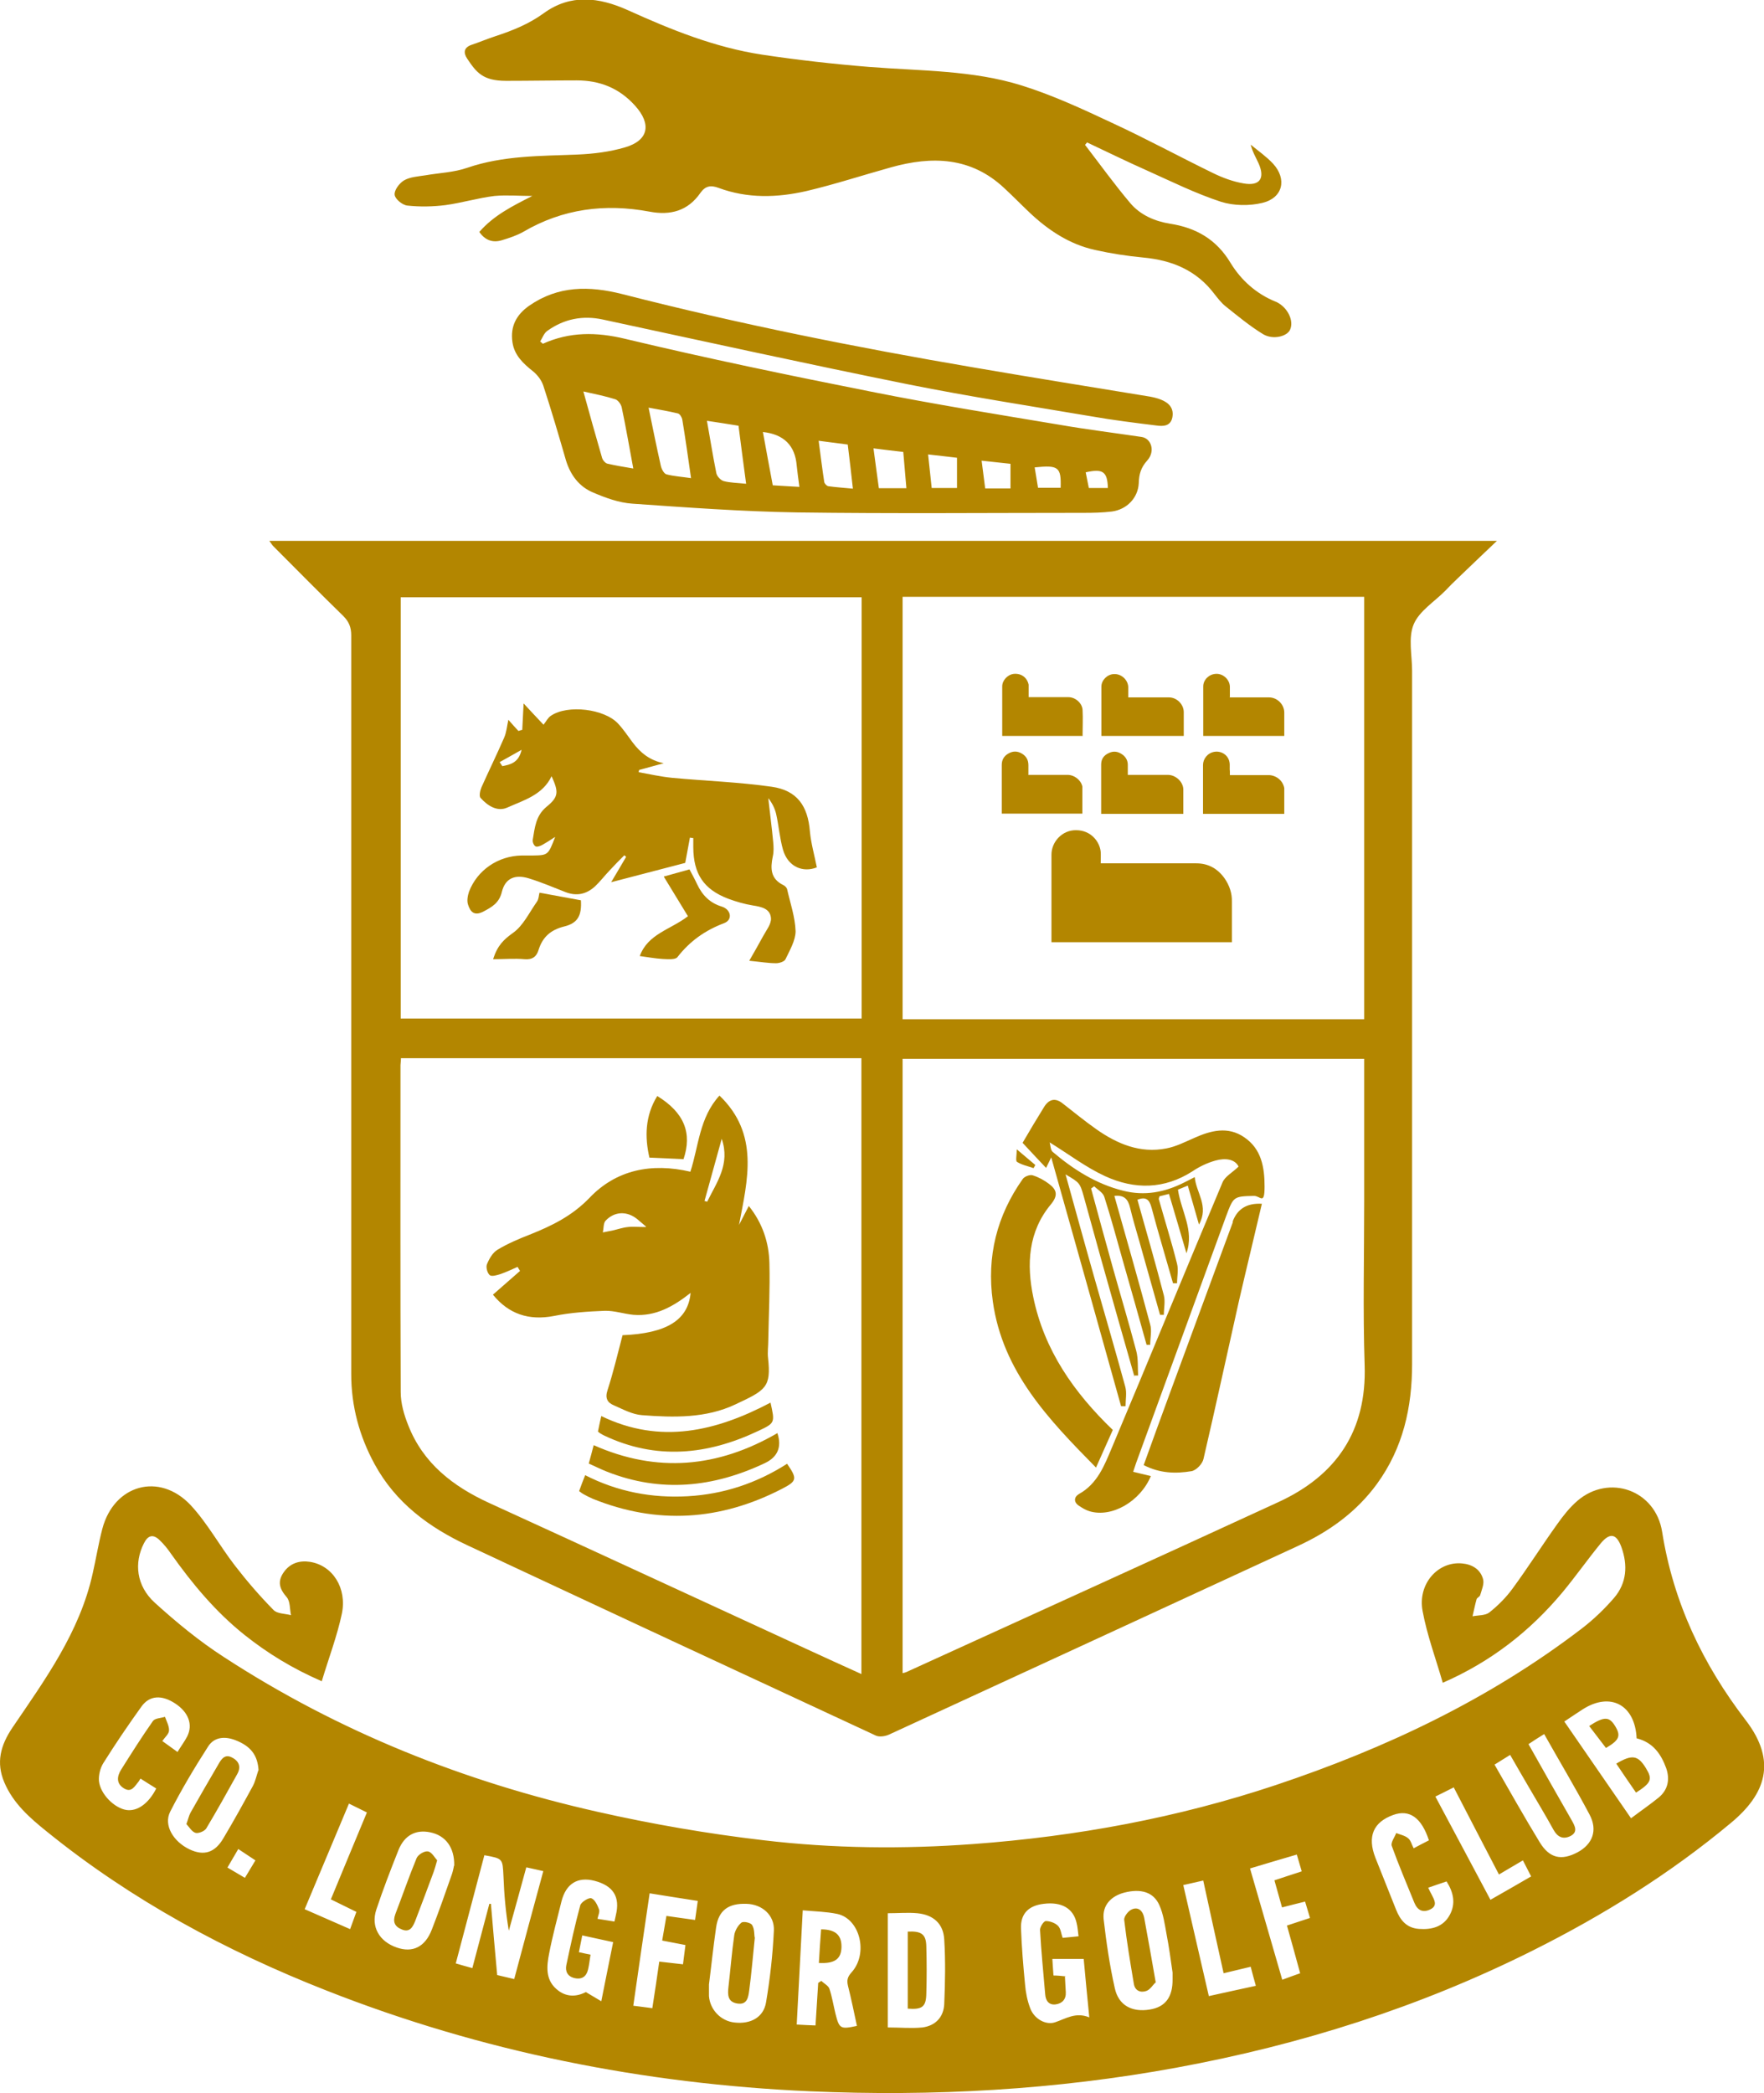 <svg xmlns="http://www.w3.org/2000/svg" id="Layer_1" viewBox="0 0 788 934.7"><defs><style>      .st0 {        fill: #b38600;      }    </style></defs><g id="Layer_11" data-name="Layer_1"><g><path class="st0" d="M143.7,750.7c-13.1-5.7-24.2-12.5-34.5-20.7-12.9-10.3-23.3-22.8-32.8-36.2-1.5-2.2-3.2-4.3-5.1-6.1-2.9-2.8-5.2-2.2-7,1.4-4.5,8.8-3.4,19,4.8,26.5,9.7,8.8,19.9,17.2,30.9,24.3,51.3,33.4,107.4,55.7,166.9,69.1,24.4,5.5,49.2,9.8,74.1,12.7,31.1,3.7,62.5,4,93.8,1.7,46.1-3.4,91.2-11.7,135-26.3,49.1-16.4,95.5-38.3,136.9-70,5.2-4,10.1-8.7,14.4-13.7,5.6-6.6,6.1-14.5,3.2-22.6-2.2-6-5.1-6.6-9.2-1.7-5.9,7.2-11.3,14.9-17.2,22-14.4,17.2-31.7,30.8-53.4,40.3-3.1-10.8-7-21.2-9-32-2.3-12.1,6.8-22.3,17.6-21.3,4.5.4,8.2,2.6,9.4,7,.6,2.1-.6,4.8-1.3,7.2-.2.7-1.4,1.1-1.6,1.8-.7,2.5-1.2,5.1-1.8,7.6,2.6-.5,5.7-.3,7.5-1.7,3.9-3.1,7.5-6.7,10.4-10.7,6.9-9.4,13.1-19.2,19.9-28.7,2.7-3.8,5.6-7.5,9.1-10.5,14-12,34.8-4.9,37.8,13.9,5,31.6,18.2,59.2,37.4,84.2,14.1,18.4,8.7,33-6.6,45.7-27.2,22.7-57.1,41.3-88.7,57.1-50.4,25.2-103.4,42-158.8,52.2-54.3,10-109,13-164,10.6-74.4-3.3-146.7-17.7-216-45-44.8-17.6-87.1-40.4-124.8-70.9-7.6-6.1-15.1-12.6-19.1-22.1-3.7-8.8-1.7-16.4,3.6-24.3,14.6-21.5,30.1-42.7,35.9-68.9,1.5-6.6,2.6-13.4,4.3-19.9,5.2-19.8,25.5-25.5,39.5-10.6,7.5,8.1,12.9,18.1,19.7,26.9,5.4,7,11.1,13.6,17.3,19.9,1.6,1.7,5.2,1.6,7.8,2.3-.6-2.7-.3-6.1-1.9-8-3.2-3.7-4.3-6.9-1.4-11.1,2.9-4.2,7.2-5.4,11.8-4.7,10.1,1.6,16.6,11.7,14.2,23.2-2.1,9.9-5.8,19.6-8.9,29.9v.2ZM731.1,776.2c-.7-15-11.7-20.8-24-13-2.7,1.7-5.4,3.6-8.3,5.5,10,14.5,19.8,28.7,29.8,43.2,4.5-3.4,8.6-6.2,12.4-9.3,4.2-3.5,5-8.2,3.3-13.1-2.3-6.3-5.9-11.5-13.2-13.3h0ZM216.4,828.3c-4.3,16.3-8.5,32.2-12.8,48.4,2.7.8,4.8,1.4,7.4,2.1,2.6-9.8,5.1-19.2,7.6-28.7h.7c.9,10.6,1.8,21.1,2.8,31.8,2.6.6,5.1,1.2,7.6,1.8,4.4-16.4,8.6-32.2,13-48.2-2.3-.5-4.7-1.1-7.6-1.7-2.6,9.6-5.2,18.9-7.8,28.3-1.4-8.2-2.1-16.3-2.4-24.4-.4-7.8-.2-7.8-8.5-9.3h0ZM523.8,883.8c0-1,0-2,0-3-.8-5.7-1.6-11.5-2.7-17.2-.8-4.4-1.4-8.9-3.2-12.9-2.6-5.9-8.3-7.5-15.7-5.6-6,1.6-9.8,5.7-9.2,11.8,1.2,10.4,2.7,20.7,5,30.9,1.7,7.7,7.7,10.8,15.6,9.5,7-1.1,10.3-5.6,10.2-13.5h0ZM358.6,852.9c-.9,17.4-1.8,34.2-2.7,51.1,3.2.2,5.6.3,8.4.4.4-6.5.8-12.8,1.2-19,.5-.3.9-.6,1.4-.9,1.2,1.2,3.1,2.1,3.6,3.5,1.2,3.6,1.8,7.4,2.7,11.1,1.7,6.8,2.2,7.1,9.6,5.5-1.3-6-2.5-12-4-17.9-.6-2.5-.2-4,1.6-6,7.6-8.4,3.8-23.9-6.4-26.1-4.8-1-9.8-1.1-15.4-1.6h0ZM396.6,905.3c5.4,0,10.5.5,15.5,0,5.8-.8,9.4-4.6,9.7-10.4.4-9.6.6-19.3,0-28.9-.4-7.1-4.9-11-12-11.7-4.2-.4-8.5,0-13.2,0v51.1h0ZM316.7,886.1v5.2c.5,6.2,5.4,11.2,11.5,11.8,7.1.8,12.9-2.3,14-9,1.8-10.6,3-21.4,3.5-32.1.3-6.9-5.3-11.7-12.2-11.9-8.1-.3-12.5,2.9-13.6,10.5-1.3,8.9-2.2,17.8-3.2,25.5h0ZM115.5,790.5c-.4-6.7-3.4-10.8-10.4-13.5-4.7-1.8-9.4-1.4-12.1,2.8-6.1,9.5-11.9,19.2-17,29.2-3,6,1.4,13.3,8.7,16.8,6.4,3,11.3,1.5,15.1-5,4.6-7.7,8.9-15.5,13.2-23.4,1.1-2.1,1.6-4.6,2.4-6.9h.1ZM202.9,833.1c.2-8.2-3.9-13.5-10.6-14.9-6.5-1.4-11.6,1.2-14.3,7.9-3.5,8.8-6.9,17.6-9.9,26.6-2.5,7.6,1.3,14.2,9.1,16.9,7.1,2.5,12.7-.2,15.7-8,3.2-8.2,6.1-16.5,9-24.8.5-1.5.8-3.2.9-3.7h.1ZM475.7,882.3c.1,2.6.3,4.9.4,7.2.2,3.2-1.6,5.1-4.5,5.5-3.1.4-4.5-1.7-4.7-4.5-.8-9.6-1.8-19.2-2.3-28.8,0-1.3,1.6-3.9,2.6-3.9,1.8,0,4.1.8,5.4,2.1s1.4,3.5,2.1,5.4c2.4-.2,4.7-.5,7.1-.7-.3-2.2-.4-4.2-.9-6.1-1.5-6.4-6.7-9.4-14.7-8.4-6.8.8-10.4,4.5-10.1,11.1.3,8.3,1,16.6,1.8,24.9.3,3.6,1,7.2,2.3,10.6,1.7,4.7,6.9,7.7,11.1,6.3,4.8-1.6,9.2-4.7,15.3-2.2-.9-9.5-1.8-18-2.5-26.1h-14c.2,2.8.3,5.1.5,7.4,2,0,3.4.2,5.5.4l-.4-.2ZM274.5,857.9c.3-1.1.4-1.9.6-2.7,2-8.2-1.1-13.2-9.6-15.4-7.5-1.9-12.7,1.3-14.7,9.3-1.9,7.7-4,15.4-5.5,23.2-1.1,5.6-1.7,11.5,3.2,15.8,4.2,3.8,9,3.6,13.2,1.4,2.4,1.4,4.4,2.6,6.9,4.1,1.8-9.2,3.6-17.8,5.3-26.4-4.8-1-9.1-2-13.8-3-.5,2.6-1,4.9-1.5,7.5,2,.4,3.5.8,5.2,1.1-.4,2.4-.6,4.5-1.1,6.6-.7,3-2.6,4.6-5.9,3.9-3.3-.7-4.4-3.1-3.8-5.9,1.9-8.9,3.8-17.8,6.2-26.6.4-1.5,3.7-3.5,4.9-3.2,1.6.5,2.8,3.1,3.5,5,.4,1.1-.4,2.7-.7,4.2,2.6.4,4.9.8,7.5,1.2h.1ZM667.6,787.9c6.8,11.8,13.3,23.4,20.2,34.7,4.4,7.2,9.7,8.3,16.9,4.5,6.7-3.6,9.1-9.8,5.4-16.8-6.4-12.1-13.5-23.9-20.3-36-2.6,1.6-4.8,3-7,4.5,6.5,11.6,12.9,22.8,19.3,34,1.4,2.5,3,5.3-.7,7.1-3.2,1.5-5.6.4-7.4-2.8-3.5-6.4-7.3-12.6-11-19-2.8-4.8-5.6-9.6-8.4-14.5-2.5,1.5-4.4,2.8-6.9,4.3h0ZM638.3,821.7c-3.3-10.1-8.7-13.9-15.9-11.3-8.9,3.2-11.7,9.6-8,19.1,3,7.7,6.2,15.4,9.2,23.1,1.9,4.8,4.7,8.3,10.3,8.7,5.7.4,10.8-.9,13.7-6.2,2.8-5.1,1.7-10.1-1.4-15-2.9,1-5.4,1.8-8.2,2.8.6,1.3,1,2.1,1.5,3,1.2,2.4,2.9,5-.6,6.7-3.3,1.6-5.7.4-7.1-3-3.4-8.4-7-16.8-10.1-25.4-.5-1.5,1.3-3.8,2-5.7,1.8.7,3.9,1.1,5.3,2.3,1.2.9,1.6,2.8,2.5,4.5,2.3-1.2,4.5-2.4,6.9-3.6h-.1ZM62.8,794.1c-.3.4-.5.9-.8,1.3-1.8,2.1-3.2,5.3-6.7,3.1s-3-5.4-1.2-8.3c4.6-7.3,9.2-14.6,14.2-21.7.9-1.3,3.5-1.3,5.4-1.9.7,2,1.9,4.1,1.8,6.1,0,1.5-1.8,3-3,4.7,2.3,1.7,4.5,3.2,6.8,4.9,1.5-2.5,3.1-4.6,4.3-6.9,2.7-5.3.6-10.9-5.4-14.8-6-3.9-11.4-3.6-15,1.4-5.9,8.2-11.6,16.6-17,25.2-1.4,2.2-2.2,5.4-2,8,.6,6,7,12.2,12.3,13,4.9.7,9.9-2.9,13.3-9.6-2.2-1.4-4.4-2.7-7-4.4h0ZM290.2,845.4c-2.5,16.9-4.9,33.4-7.3,50.2,3.1.4,5.7.7,8.5,1.1,1.1-7.1,2.1-13.7,3.1-20.8,3.5.4,6.8.8,10.6,1.2.4-2.9.7-5.6,1.1-8.6-3.6-.7-6.8-1.3-10.4-2,.7-3.9,1.3-7.5,1.9-11,4.7.7,8.7,1.2,12.8,1.8.5-3.2.8-5.8,1.2-8.5-7.2-1.1-14-2.2-21.5-3.4h0ZM581.5,835.6c-.8-2.6-1.4-4.9-2.2-7.5-7.2,2.1-13.9,4.1-20.9,6.2,4.9,16.8,9.6,33.1,14.4,49.7,3-1.1,5.4-2,8-2.9-2-7.3-3.9-14.3-5.9-21.3,3.5-1.2,6.8-2.2,10.3-3.4-.8-2.6-1.5-4.9-2.2-7.3-3.7.9-6.8,1.7-10.3,2.6-1.2-4.3-2.3-8.2-3.4-12.1,4.3-1.4,8.1-2.7,12.2-4h0ZM155.9,805.3c-6.6,15.8-13.2,31.4-19.8,47.2,6.8,3,13.4,5.9,20.3,8.9,1-2.8,1.9-5.2,2.8-7.7-4-2-7.5-3.7-11.4-5.6,5.4-13.1,10.7-25.8,16.1-38.8-2.6-1.3-5.1-2.5-7.9-3.9h-.1ZM528.6,841.8c3.8,16.7,7.6,32.9,11.4,49.5,7.3-1.6,14-3.1,21-4.6-.9-3.2-1.6-5.8-2.3-8.5-4.2,1-8,1.9-12.1,2.9-3.1-14-6.1-27.5-9.1-41.4-2.9.7-5.4,1.2-8.8,2h-.1ZM684,837.9c-1.3-2.6-2.5-4.8-3.7-7.2-3.7,2.2-7.2,4.2-10.7,6.3-6.8-13.1-13.5-25.9-20.2-38.9-2.8,1.4-5.3,2.7-8.2,4.1,8.4,15.6,16.4,30.8,24.6,46.1,6.3-3.6,12.1-6.9,18.1-10.4h.1ZM106.4,825.7c-1.7,2.8-3.1,5.4-4.8,8.2,2.7,1.6,5.1,3,7.8,4.6,1.7-2.8,3.1-5.2,4.7-7.8-2.6-1.7-4.8-3.2-7.7-5.1h0Z"></path><path class="st0" d="M120.4,241.5h548.3c-6.5,6.2-12.1,11.5-17.7,16.9-1.8,1.7-3.6,3.5-5.3,5.3-4.9,5-11.7,9.1-14.2,15.1s-.7,13.8-.7,20.8v309.4c0,19.4-4,37.5-15.7,53.6-9.2,12.6-21.4,21.3-35.3,27.7-60.9,28.1-121.7,56.2-182.6,84.2-1.7.8-4.3,1.2-5.9.5-60.8-28.2-121.6-56.5-182.3-84.9-17.4-8.1-32.3-19.1-41.7-36.4-6.8-12.5-10.4-25.9-10.4-40.1v-329.9c0-3.6-1-6.1-3.6-8.7-10.5-10.2-20.8-20.7-31.2-31.1-.5-.5-.9-1.2-1.8-2.4h.1ZM609.5,472.8h-206.3v274.3c.8-.2,1.3-.3,1.7-.5,55.4-25.3,110.9-50.4,166.2-75.9,25.9-11.9,39.5-31.8,38.5-61.2-.8-24.3-.2-48.7-.2-73v-63.7h0ZM179.1,472.6c0,1.4-.2,2.2-.2,3,0,48.7-.1,97.3.1,146,0,5,1.5,10.2,3.4,14.9,6.7,17,20,27.2,36.1,34.6,47.1,21.5,94.1,43.3,141.1,64.9,8.3,3.8,16.5,7.6,25.2,11.5v-275h-205.7ZM403.2,266.5v188.6h206.2v-188.6h-206.2ZM384.9,454.8v-188.1h-205.9v188.1h205.9Z"></path><path class="st0" d="M214.1,103.6c6.4-7.4,14.8-11.6,23.7-16.1-5.7,0-11.4-.5-16.9,0-7.4.9-14.6,3.1-22,4.1-5.6.7-11.3.8-16.9.2-2.2-.2-5.5-2.9-5.7-4.8-.3-2,2.1-5.2,4.1-6.4,2.7-1.6,6.3-1.8,9.5-2.3,6.3-1.1,12.9-1.3,18.9-3.4,16.1-5.5,32.7-5.2,49.3-5.9,7.1-.3,14.3-1.2,21.1-3.2,10.6-3.1,11.9-10.4,4.5-18.6-7.1-7.9-15.8-11.3-26.1-11.3s-21,.2-31.5.2-13.3-3.8-17.4-9.9c-1.8-2.7-1.5-5,2-6.2,3.6-1.2,7.1-2.7,10.8-3.9,7.6-2.5,14.8-5.4,21.4-10.2,12-8.7,24.6-7.2,37.7-1.3,19.2,8.7,38.8,16.6,59.8,19.8,15.9,2.4,32,4.2,48,5.5,22.9,1.8,46.1,1.4,68.1,8.3,13.7,4.3,26.9,10.4,39.9,16.5,15.4,7.1,30.3,15.2,45.5,22.6,4.3,2.1,8.9,3.8,13.6,4.6,7.3,1.3,9.7-2.3,6.7-9-1.2-2.6-2.7-5.1-3.5-8.3,3.4,2.8,7,5.3,10,8.5,6.3,6.9,4.4,15.3-4.8,17.5-5.8,1.4-12.8,1.3-18.5-.5-11.3-3.7-22-9-32.9-13.9-9-4-18-8.4-26.9-12.6-.3.4-.6.7-.9,1.1,6.7,8.7,13.1,17.6,20.2,26,4.5,5.3,10.9,8.1,17.8,9.2,11.6,1.8,20.7,7,27,17.5,4.7,7.7,11.5,13.8,20.1,17.3.2,0,.3.1.5.2,4.9,2.4,7.8,8.3,6,12.3-1.3,3-7.6,4.7-12.1,2-5.9-3.6-11.3-8.1-16.7-12.4-1.9-1.5-3.5-3.6-5-5.5-8-10.6-18.9-15.1-31.8-16.3-7.3-.7-14.5-1.8-21.6-3.4-11.3-2.5-20.7-8.7-29.1-16.6-3.9-3.7-7.6-7.5-11.5-11.1-14.8-13.8-32.1-14.3-50.4-9.2-12.6,3.5-25.1,7.6-37.8,10.6-13.1,3-26.4,3.4-39.3-1.4-3.5-1.3-5.9-.9-8.1,2.2-5.6,8.1-13.4,10.2-22.8,8.4-19.8-3.7-38.7-1.3-56.3,9-3,1.7-6.4,2.8-9.7,3.8-4,1.2-7.5,0-10.1-3.9h0Z"></path><path class="st0" d="M242.5,153.5c12-5.4,23.9-5.3,36.8-2.2,36.4,8.7,73.1,16.3,109.9,23.6,28,5.6,56.2,10.1,84.3,14.8,12.1,2.1,24.3,3.6,36.4,5.4,4.4.6,6.3,6.4,2.6,10.5-2.8,3.1-3.7,6.1-3.8,10.1-.3,6.6-5.3,11.8-12,12.7-4.1.5-8.3.6-12.5.6-42.8,0-85.6.4-128.4-.2-24.5-.4-48.9-2.2-73.3-3.9-6-.4-12-2.6-17.6-5-6.2-2.6-10.1-7.8-12.1-14.4-3.2-11.1-6.5-22.3-10.1-33.3-.8-2.4-2.6-4.8-4.6-6.4-4.4-3.5-8.4-7.2-9.2-13.1-1-7,1.8-12.2,7.5-16.2,13-9,26.8-8.9,41.5-5.2,51.9,13.3,104.4,23.8,157.2,32.8,26.2,4.5,52.4,8.7,78.6,13,1.6.3,3.3.7,4.8,1.3,3.6,1.4,6,3.8,5.2,8-.8,4-4.2,4-7.1,3.6-9.7-1.2-19.4-2.4-29.1-4.1-27.2-4.6-54.4-8.8-81.4-14.2-45.7-9.2-91.2-19.2-136.7-29-9.1-2-17.5-.3-25,5.1-1.4,1-2.1,3.1-3.1,4.7.4.3.8.6,1.2,1h0ZM260.6,174.8c2.9,10.5,5.6,20.2,8.4,29.8.3.9,1.3,2.1,2.2,2.4,3.8.9,7.6,1.5,11.7,2.2-1.8-9.6-3.3-18.5-5.2-27.4-.3-1.3-1.6-3.1-2.8-3.5-4.4-1.4-8.9-2.3-14.3-3.5h0ZM289.7,181.9c1.9,9.2,3.6,17.7,5.5,26.1.3,1.4,1.4,3.5,2.5,3.8,3.4.9,7.1,1.1,11,1.7-1.3-9.1-2.5-17.6-3.9-26.1-.2-1.1-1.1-2.6-2-2.8-4.1-1-8.4-1.7-13.2-2.6h.1ZM333.3,216c-1.2-8.9-2.3-17.3-3.4-25.9-4.9-.8-9.4-1.5-14.1-2.2,1.5,8.4,2.7,16,4.2,23.4.3,1.4,1.9,3.1,3.2,3.5,3,.8,6.2.8,9.9,1.2h.2ZM357.1,217.4c-.5-3.7-.9-6.6-1.2-9.5-.7-9-5.8-14-15.1-15,1.4,7.9,2.9,15.6,4.4,23.8,3.8.2,7.4.5,11.9.7h0ZM365.7,196.8c.9,6.7,1.6,12.6,2.5,18.4.1.7,1.1,1.8,1.8,1.9,3.5.5,7.1.7,11,1.1-.8-7.1-1.5-13.4-2.3-19.7-4.5-.6-8.4-1.1-13.1-1.7h.1ZM392.7,218h12.2c-.5-5.5-.9-10.7-1.4-16.2-4.4-.5-8.7-1-13.3-1.6.8,6.3,1.6,11.8,2.4,17.8h0ZM414.6,203c.6,5.5,1.1,10.2,1.6,14.9h11.3v-13.5c-4.4-.5-8.3-1-13-1.5h.1ZM451.4,218v-10.9c-4.4-.5-8.4-.9-12.9-1.4.6,4.5,1.1,8.4,1.6,12.4h11.3ZM463.7,217.8h10.1c.3-9.3-1-10.2-11.6-9.1.5,3.1,1,6.1,1.5,9.1ZM494.9,217.9c-.2-7.4-2.3-8.7-9.9-7,.5,2.4.9,4.7,1.4,7h8.6-.1Z"></path><path class="st0" d="M730.8,800.4c-3.1-4.5-6-8.7-8.8-12.9,7.1-4.2,9.7-3.8,13.3,2.1,3,4.9,2.3,6.5-4.4,10.8h0Z"></path><path class="st0" d="M709.9,770.7c6.8-4.4,9-4.3,11.7.2,2.5,4.2,1.8,6.1-4.2,9.6-2.4-3.1-4.9-6.4-7.5-9.8Z"></path><path class="st0" d="M516.2,885.2c-1.2,1.1-2.4,3.2-4.1,3.8-2.5.9-5.1,0-5.6-3.2-1.6-9.5-3.2-19-4.3-28.5-.2-1.5,1.9-4.2,3.6-4.8,2.8-1.1,4.7.8,5.3,3.7,1.7,9.3,3.4,18.6,5.2,29.1h-.1Z"></path><path class="st0" d="M366.8,861.5c6.3,0,9.2,2.5,9.1,7.9-.1,5.3-3,7.5-10.1,7.1.3-5,.6-10,1-15Z"></path><path class="st0" d="M405.5,862.5c6.2-.3,8.2,1.2,8.3,6.7.2,7,.2,14,0,20.9-.1,6-1.8,7.3-8.3,6.8v-34.5h0Z"></path><path class="st0" d="M337.2,865.1c-.9,8.6-1.5,16.1-2.5,23.5-.4,3-.8,6.8-5.4,6-4.2-.7-4.3-3.8-3.9-7.3.9-7.7,1.5-15.5,2.6-23.2.3-2,1.6-4.3,3.2-5.6.9-.7,4.2,0,4.8,1.1,1.1,1.8.9,4.4,1.1,5.5h0Z"></path><path class="st0" d="M83.3,814.4c.8-2.2,1.1-3.7,1.8-5,4.1-7.2,8.2-14.4,12.4-21.5,1.3-2.3,2.9-4.9,6.2-3.1,3.3,1.7,4,4.4,2.2,7.5-4.5,8.1-9,16.2-13.8,24.2-.8,1.2-3.5,2.3-4.8,1.9-1.6-.5-2.8-2.6-4.1-4h.1Z"></path><path class="st0" d="M195.3,830.6c-.7,2.5-1.1,3.9-1.6,5.3-2.7,7.3-5.4,14.5-8.2,21.8-1.1,2.7-2.4,5.4-6.1,3.8-3.2-1.3-4-3.5-2.8-6.8,3.2-8.3,6.1-16.8,9.5-25,.7-1.6,3.5-3.3,5.1-3,1.7.3,3,2.8,4.1,4h0Z"></path><path class="st0" d="M506.8,614.8c-5-17.5-10-35-14.9-52.5-2.6-9.3-5.1-18.5-7.7-27.8-1.8-6.4-1.9-6.4-8.2-10.1,4.4,15.8,8.6,31.2,13,46.6,4.6,16.1,9.3,32.2,13.7,48.3.7,2.7.1,5.7.1,8.6-.7,0-1.3,0-2,0-10.3-36.8-20.6-73.6-31.2-111.1-1,2-1.6,3.3-2.3,4.7-3.4-3.6-6.8-7.2-10.5-11.2,3.1-5.3,6.3-10.7,9.6-16,2.1-3.4,4.9-4.3,8.3-1.6,5,3.9,9.9,7.9,15,11.5,9.4,6.6,19.6,10.9,31.3,8.6,4.3-.8,8.4-2.9,12.5-4.7,7.4-3.3,15-5.3,22.3-.3,7.7,5.2,9.1,13.4,9.1,22s-1.9,4.1-4.8,4.2c-9.1.2-9.1.3-12.4,9.1-13.4,36.7-26.8,73.5-40.2,110.2-.4,1.2-.8,2.4-1.3,3.9,2.8.7,5.3,1.3,7.9,1.9-4.7,11.3-17.4,18.7-27.4,15.7-1.7-.5-3.3-1.5-4.8-2.5-2.5-1.7-2-4,.1-5.2,8.3-4.6,11.4-12.9,14.7-20.7,16.6-39.4,32.8-79,49.4-118.4,1.1-2.7,4.4-4.4,7.2-7.1-1.7-3.4-6-3.9-10.3-2.7-3.6,1-7.2,2.7-10.3,4.8-12.6,8.1-25.9,8.2-39,2.2-8.5-3.9-16.1-9.7-24.8-15.1.4,1.5.4,3.4,1.3,4.2,9.3,7.9,19.5,14.4,31.6,17.4,9.5,2.4,18.4.7,27-3.6,1.5-.7,2.9-1.5,4.9-2.5.6,7,6.5,12.9,1.9,21.2-1.8-6.2-3.3-11.6-5-17.4-1.7.7-3.2,1.3-4.4,1.8,1.4,9.6,7.4,18.2,3.8,28.4-2.6-8.8-5.1-17.5-7.8-26.5-1.5.4-2.8.7-4.3,1.1,0,.5-.4,1-.2,1.4,2.7,9.6,5.7,19.1,8.1,28.7.7,2.7,0,5.8,0,8.7-.6,0-1.2,0-1.8,0-3.2-11.3-6.6-22.5-9.6-33.8-1-3.8-2.7-4.9-6.3-3.5,4,14.3,8.1,28.4,11.8,42.7.7,2.7,0,5.8,0,8.7h-1.7c-3.1-11-6.2-22-9.3-33-1.4-4.9-2.9-9.9-4.1-14.9-.9-3.7-2.6-5.7-7-5.2,5.4,19.2,10.9,38.2,16,57.4.8,2.8,0,6.1,0,9.1-.5,0-1.1,0-1.6,0-3.5-12.5-7-25-10.6-37.5-2.7-9.6-5.3-19.2-8.3-28.6-.6-1.9-3-3.2-4.5-4.7-.5.3-.9.7-1.4,1,3.2,11.8,6.4,23.5,9.7,35.3,3.5,12.5,7.2,24.8,10.5,37.3.9,3.5.6,7.3.8,10.9h-1.8v.3Z"></path><path class="st0" d="M497.1,638.5c-2.3,5.2-4.8,10.8-7.5,16.8-21.2-21.5-41.7-42.8-46.1-74.2-2.8-20.1,1.8-38.3,13.4-54.7.8-1.1,3.2-2,4.4-1.6,2.6.8,5.2,2.2,7.4,3.9,3.3,2.5,4.1,5,.8,9-10.2,12.2-11,26.8-7.9,41.6,4.9,23.6,18.1,42.5,35.6,59.3h0Z"></path><path class="st0" d="M563.7,537.5c-3.4,14.6-6.9,28.9-10.2,43.2-5.3,23.6-10.4,47.2-15.9,70.8-.5,2.2-3.2,5-5.3,5.4-7.1,1.2-14.2,1-21.4-2.7,3.9-10.8,7.8-21.6,11.8-32.4,9.3-25.3,18.7-50.7,28-76,0-.2,0-.3,0-.5,2.1-5.5,6.3-8.1,12.8-7.8h.1Z"></path><path class="st0" d="M454.2,513.2c3.6,3.1,6,5,8.3,7-.3.5-.5.9-.8,1.4-2.5-.9-5.2-1.4-7.4-2.8-.7-.5-.1-3-.1-5.6h0Z"></path><path class="st0" d="M330.1,547c1.4-2.7,2.8-5.4,4.4-8.5,6.1,7.6,9,16.3,9.2,25.5.3,11.5-.3,23-.5,34.4,0,2.7-.4,5.4-.1,8,1.4,13-.9,14.3-14.6,20.7-13.1,6.2-27.5,5.9-41.7,4.8-4.3-.3-8.5-2.6-12.6-4.4-2.9-1.2-4-3.2-2.8-6.8,2.6-8,4.5-16.2,6.7-24.5,19.6-.8,29.3-6.7,30.4-18.9-7.6,6-15.6,10.6-25.5,9.8-4.3-.4-8.5-1.9-12.8-1.8-7.6.3-15.3.8-22.7,2.3-11.3,2.2-20.3-.9-27.3-9.5,4.1-3.6,8.1-7.1,12.1-10.6-.4-.6-.7-1.2-1.1-1.8-2.5,1.1-5,2.3-7.6,3.2-1.6.5-3.9,1.2-4.8.5-1.1-.9-1.8-3.5-1.3-4.8,1-2.5,2.6-5.3,4.8-6.6,4.5-2.7,9.4-4.8,14.3-6.7,9.8-3.9,18.9-8.3,26.7-16.4,11.9-12.5,27.6-15.8,45.1-11.7,3.7-11.3,4-24.2,13-34,17.9,17.2,12.6,37.5,8.7,57.9h0ZM288.6,547.7c-2.2-1.8-3-2.6-3.9-3.3-4.5-3.7-10.2-3.6-14.2.7-1,1.1-.8,3.4-1.2,5.2,1.5-.3,3-.6,4.5-.9,2.2-.5,4.5-1.3,6.7-1.5,2.2-.3,4.5,0,8,0v-.2ZM314.7,536.3c.4,0,.8.2,1.2.3,4.2-8.6,10.4-16.7,6.5-28.1-2.7,9.8-5.2,18.8-7.7,27.8Z"></path><path class="st0" d="M347.3,640c2,6.1.1,10.6-5.6,13.3-23,10.9-46.4,13.3-70.4,3.9-2.8-1.1-5.4-2.4-8.3-3.7.8-2.9,1.5-5.4,2.2-8.2,28.2,12.5,55.4,10.1,82.1-5.4h0Z"></path><path class="st0" d="M258.7,665.8c.9-2.5,1.7-4.6,2.7-7.1,14.5,7.4,29.8,10.3,45.8,9.4,16-.9,30.8-5.8,44.4-14.5,4.6,6.7,4.5,7.7-2.3,11.2-27.5,14.2-55.7,16.1-84.6,4.4-1.4-.6-2.7-1.3-4-2-.6-.3-1.1-.7-2-1.4h0Z"></path><path class="st0" d="M267.1,639.3c.5-2.4.9-4.5,1.5-7,26.4,12.8,51.3,6.8,75.6-6,2,9,2.1,9.1-5.6,12.7-22.6,10.7-45.5,13-68.7,2-.6-.3-1.2-.6-1.8-1s-.5-.4-1-.8h0Z"></path><path class="st0" d="M305.4,517.6c-5-.2-9.9-.5-15.3-.7-2.1-9.1-2-18.6,3.5-27.5,12.1,7.4,15.7,16.6,11.7,28.3h0Z"></path><path class="st0" d="M273.2,393.6c2.6-4.4,4.6-7.7,6.5-11-.3-.2-.5-.5-.8-.7-2.2,2.2-4.5,4.5-6.6,6.8-2.2,2.3-4.1,4.8-6.4,7-3.9,3.6-8.3,4.6-13.4,2.6-5.4-2.1-10.7-4.4-16.3-6.1-6.2-1.9-10.5,0-12,6-1.2,5-4.4,6.8-8.4,8.9-4,2-5.7,0-6.7-3.1-.6-1.7-.2-4,.4-5.8,3.7-9.7,13-16,23.5-16.2h5c6.8-.1,6.9-.2,10-8.3-2.3,1.5-4,2.6-5.8,3.6-.9.5-2.4,1-3,.6-.8-.5-1.4-2-1.2-3,.9-5.3,1.3-10.7,6.2-14.7,5.4-4.4,5.4-6.6,2.2-13.6-4,8.4-12.4,10.7-19.8,14-4.4,2-8.8-.8-11.9-4.3-.8-.8-.2-3.4.4-4.8,3.3-7.4,6.9-14.7,10.1-22.1,1.1-2.5,1.3-5.4,1.9-8,1.3,1.5,2.9,3.3,4.5,5,.6-.2,1.1-.4,1.7-.5.2-3.7.4-7.4.6-11.8,3.2,3.4,6,6.5,8.9,9.5,1.2-1.5,2-3.2,3.3-4,7.5-5.1,24-3.1,30.1,3.6,2.4,2.6,4.3,5.5,6.4,8.3,3.4,4.5,7.5,8,13.9,9.3-3.7,1-7.4,2-11,3,0,.3-.2.7-.2,1,4.9.9,9.9,2,14.8,2.5,14.9,1.4,29.9,1.9,44.6,4,11.4,1.6,16.2,8.6,17.1,20,.5,5.3,2,10.5,3.1,16-6.3,2.5-12.9-.3-15.1-7.8-1.5-5.2-1.9-10.8-3.1-16.1-.6-2.5-1.8-4.9-3.5-7,.7,6.5,1.6,13.1,2.2,19.6.2,2.1.3,4.4-.2,6.5-1.1,5.3-1,9.9,4.7,12.7.7.3,1.5,1.1,1.7,1.8,1.4,6.2,3.6,12.5,3.8,18.8,0,4.1-2.6,8.5-4.5,12.5-.5,1.1-2.8,1.8-4.2,1.8-3.5,0-6.9-.6-12-1.1,2.3-4,4.3-7.5,6.2-11,1.4-2.6,3.7-5.4,3.5-8-.3-4.3-4.3-5.1-8.1-5.7-3.7-.6-7.5-1.7-11-3-11-4.2-15.5-11.1-15.6-22.9v-4.2c-.5,0-1-.1-1.5-.2-.7,3.6-1.3,7.1-2.1,11.3-10.3,2.7-21.1,5.5-33,8.6v-.3ZM223.2,340.3c.4.6.8,1.2,1.2,1.8,3.6-.7,7.3-1.5,8.6-7.3-3.8,2.2-6.8,3.8-9.8,5.5Z"></path><path class="st0" d="M307.3,409.1c-3.5-5.7-7-11.5-10.8-17.7,4-1.1,7.6-2.1,11.5-3.2,1.2,2.3,2.4,4.4,3.4,6.6,2.3,4.9,5.7,8.4,11,10,4.2,1.3,5,5.9,1.1,7.4-8.5,3.2-15.3,8-20.9,15.2-.9,1.2-4.3.9-6.6.8-3.3-.2-6.5-.8-10.2-1.3,3.6-9.9,13.7-11.8,21.4-17.7h.1Z"></path><path class="st0" d="M220.3,428.2c2-6.2,4.9-8.8,8.8-11.6,4.6-3.2,7.3-9.1,10.7-13.9.9-1.2.9-3.1,1.2-4.1,6.5,1.2,12.5,2.3,18.5,3.4.4,6.7-1.3,10.2-7.5,11.7-6,1.5-9.6,4.7-11.4,10.4-.9,3.1-2.8,4.5-6.3,4.2-4.4-.4-8.8,0-14.1,0h.1Z"></path></g><g><path class="st0" d="M550.3,420.7h-80.6v-39.1c0-5.7,4.8-11,11-10.9,6.7,0,10.6,5.2,11,9.7.1,1.7,0,3.3,0,5.1h42.7c5.4,0,9.6,2.4,12.7,6.8,2.1,3.1,3.3,6.5,3.2,10.3v18h0Z"></path><path class="st0" d="M503.8,346h17.9c3.6,0,7.1,3.3,6.9,6.9,0,3.2,0,6.4,0,9.6v.9h-36.7v-22c0-2.5,1.2-4.1,3.3-5.1,2.2-1.1,4.3-.8,6.3.7,1.6,1.2,2.4,2.9,2.3,4.9v4.3-.2Z"></path><path class="st0" d="M528.7,328.6h-36.7v-22c0-2.8,2.5-5.4,5.4-5.6,3.8-.3,6.8,3,6.6,6.3v4.1h18.2c3.5,0,6.6,3.1,6.6,6.6v10.6h0Z"></path><path class="st0" d="M537.4,363.3v-21.7c0-2.7,2-5.4,5.1-5.9,3.2-.5,6.1,1.5,6.7,4.5.3,1.4,0,2.9.2,4.4v1.5h17.3c3,0,6.3,2.1,7,5.8v11.5h-36.3Z"></path><path class="st0" d="M459.5,346h17.4c3,0,6,2.3,6.6,5.2v12.1h-36v-21.8c0-2.2,1-3.9,2.9-5,2-1.2,4.1-1.2,6.1,0s2.9,2.9,2.9,5.2v4.4h.1Z"></path><path class="st0" d="M549.3,311.4h17.6c3.6,0,6.8,3.1,6.8,6.8v10.4h-36.2v-22.1c0-2.9,2.5-5.4,5.5-5.6,3.4-.3,6.6,2.7,6.4,6.2v4.2h-.1Z"></path><path class="st0" d="M483.7,328.6h-36v-22.1c0-2.7,2.4-5.3,5.2-5.6,3.3-.3,5.9,1.6,6.6,4.8v5.6h17.8c3.1,0,6.2,2.7,6.3,5.8.2,3.8,0,7.5,0,11.4h.1Z"></path></g></g></svg>